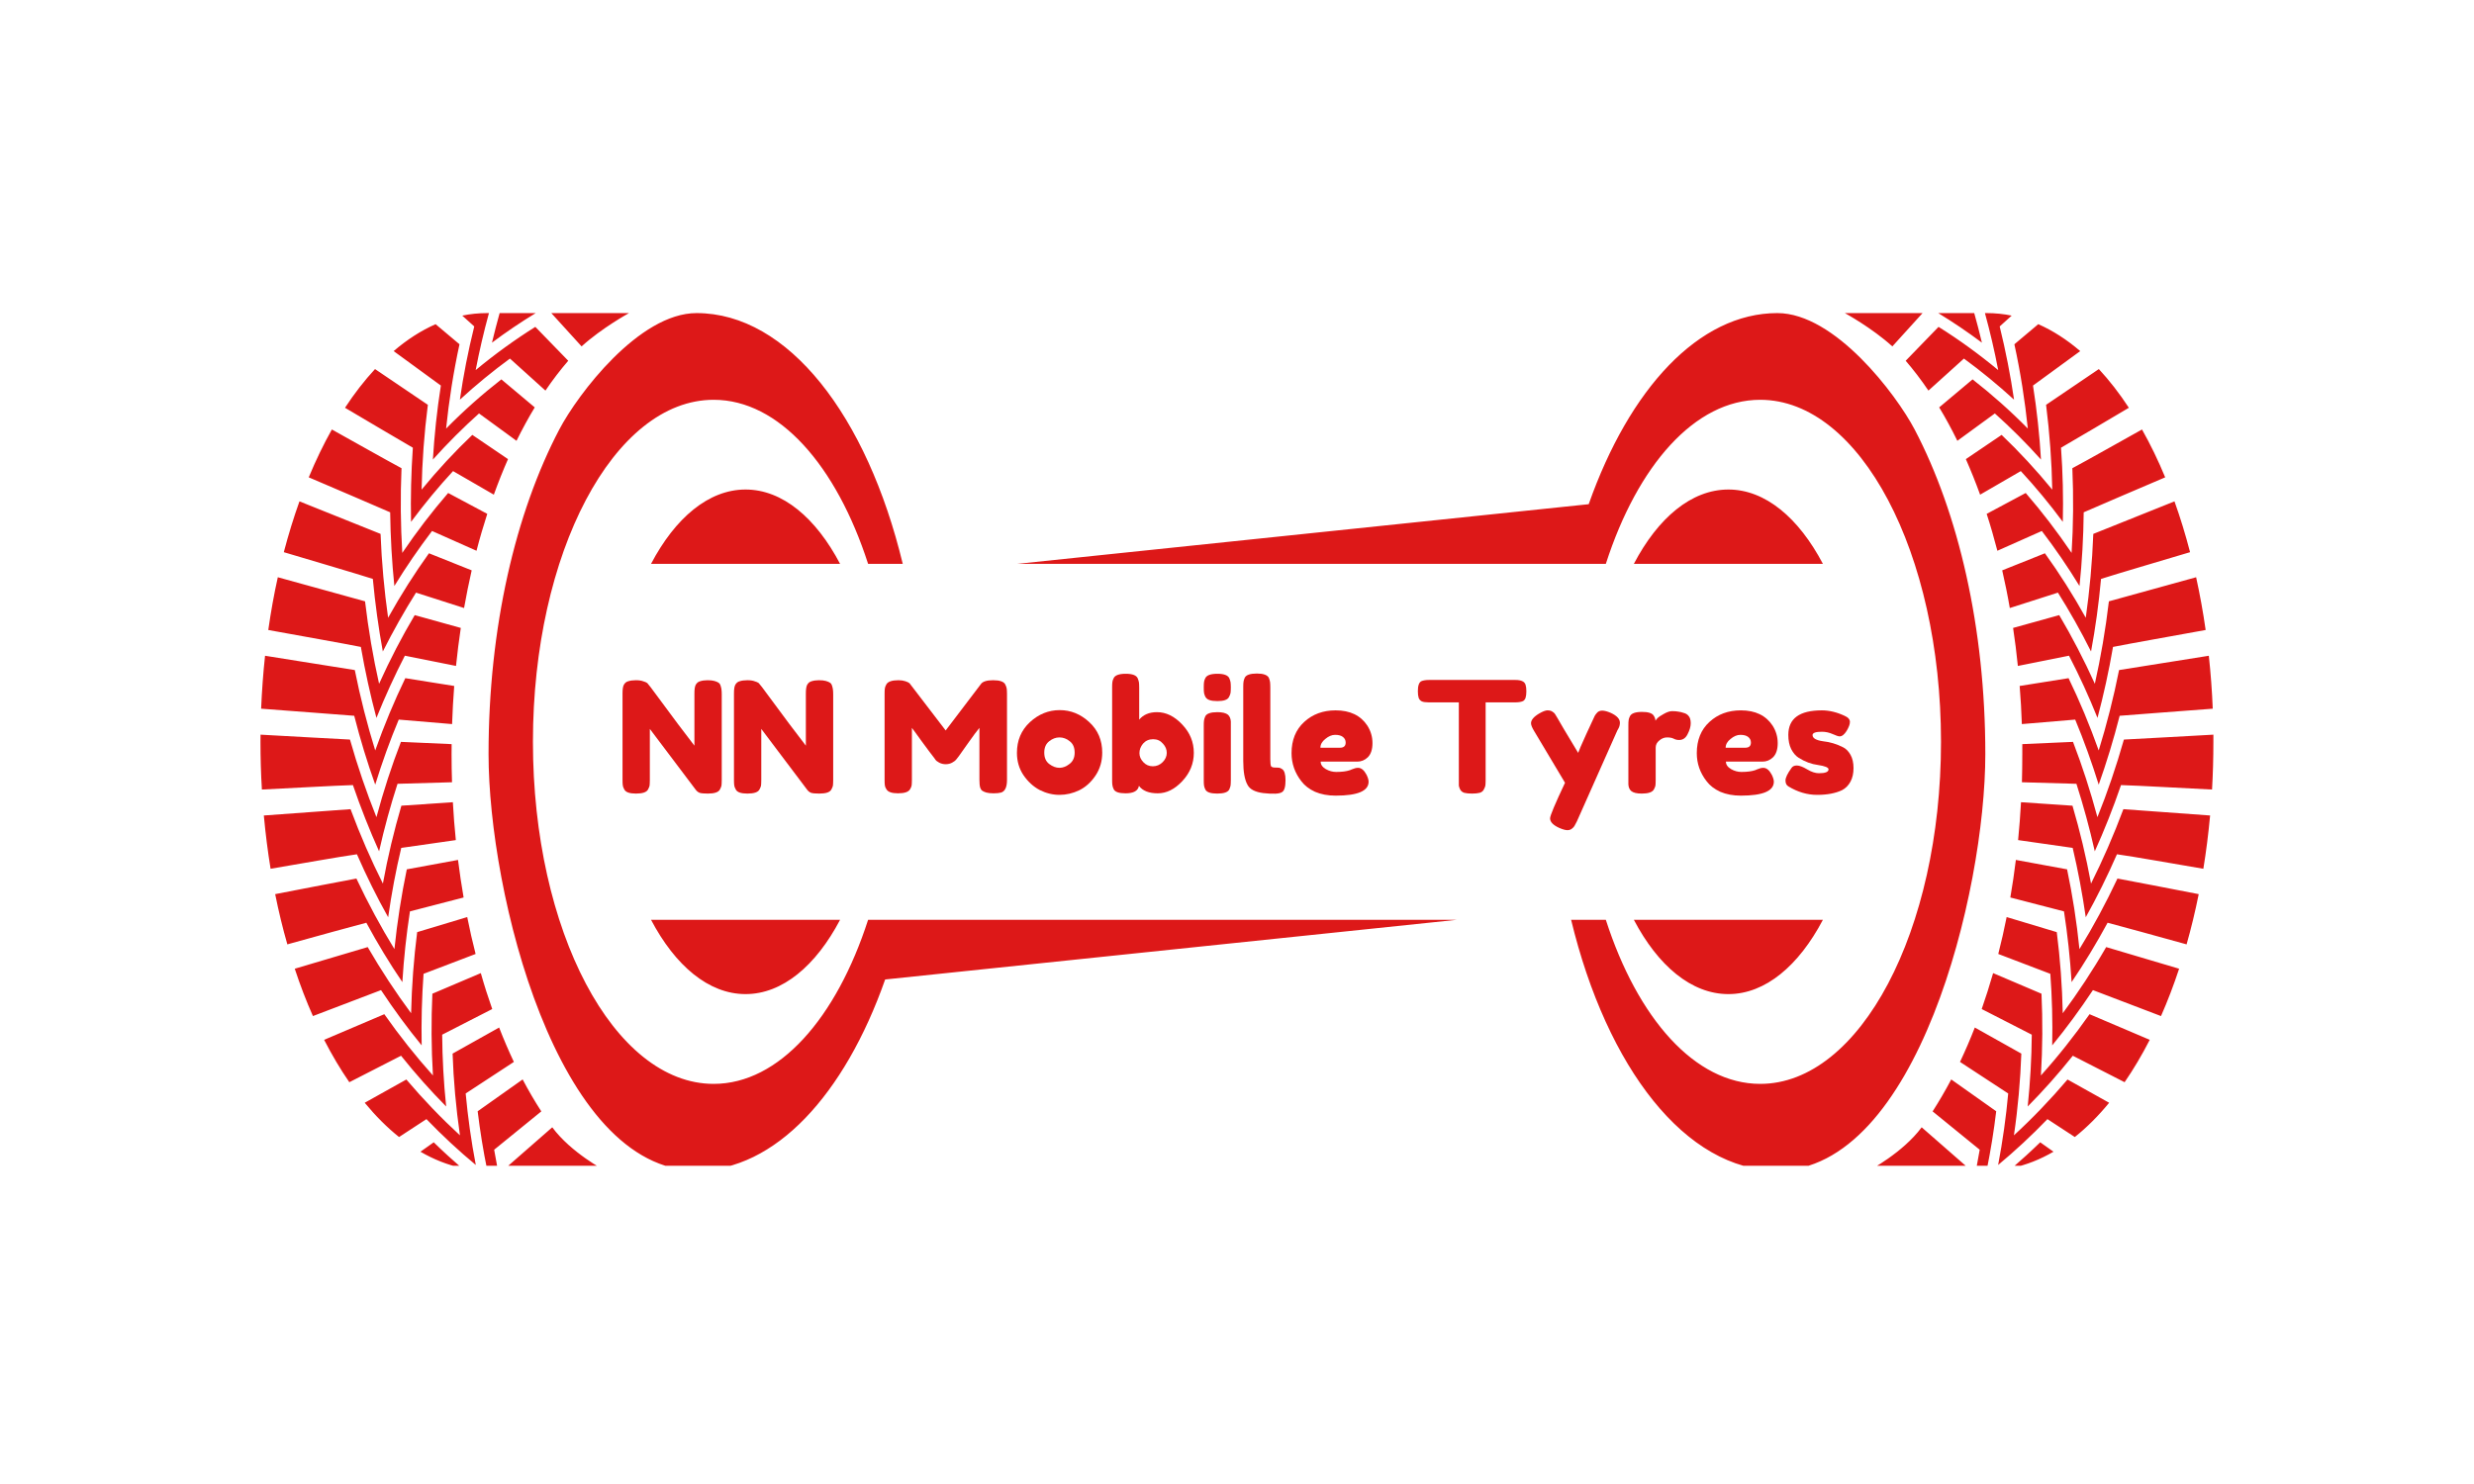 <svg xmlns="http://www.w3.org/2000/svg" xmlns:xlink="http://www.w3.org/1999/xlink" width="200" viewBox="0 0 150 90" height="120" preserveAspectRatio="xMidYMid meet"><defs><g></g><clipPath id="012c75d19d"><path d="M 15.793 18.949 L 134.293 18.949 L 134.293 70.699 L 15.793 70.699 Z M 15.793 18.949 " clip-rule="nonzero"></path></clipPath></defs><g clip-path="url(#012c75d19d)"><path fill="#dd1818" d="M 50.934 55.785 L 39.473 55.785 C 40.938 58.566 42.965 60.289 45.203 60.289 C 47.441 60.289 49.469 58.566 50.934 55.785 Z M 39.473 34.195 L 50.934 34.195 C 49.469 31.41 47.441 29.688 45.203 29.688 C 42.965 29.688 40.938 31.41 39.473 34.195 Z M 107.762 18.988 C 102.992 18.988 98.789 23.59 96.324 30.578 L 61.68 34.195 L 97.363 34.195 C 99.285 28.23 102.758 24.246 106.723 24.246 C 112.777 24.246 117.684 33.535 117.684 44.988 C 117.684 56.445 112.777 65.734 106.723 65.734 C 102.758 65.734 99.285 61.75 97.363 55.785 L 95.258 55.785 C 97.426 64.758 102.207 70.992 107.762 70.992 C 116.234 70.992 120.371 54.105 120.371 45.734 C 120.371 38.055 118.734 31.098 116.086 26.047 C 114.965 23.914 111.25 18.988 107.762 18.988 Z M 99.062 34.195 L 110.523 34.195 C 109.059 31.41 107.031 29.688 104.793 29.688 C 102.551 29.688 100.523 31.41 99.062 34.195 Z M 52.633 34.195 L 54.734 34.195 C 52.57 25.223 47.785 18.988 42.23 18.988 C 38.746 18.988 35.027 23.914 33.91 26.047 C 31.258 31.098 29.621 38.055 29.621 45.734 C 29.621 54.105 33.758 70.992 42.23 70.992 C 47.004 70.992 51.207 66.391 53.668 59.402 L 88.316 55.785 L 52.633 55.785 C 50.707 61.75 47.234 65.734 43.27 65.734 C 37.219 65.734 32.312 56.445 32.312 44.988 C 32.312 33.535 37.219 24.246 43.27 24.246 C 47.234 24.246 50.707 28.23 52.633 34.195 Z M 28.84 22.445 C 29.059 21.297 29.328 20.145 29.645 18.988 L 29.535 18.988 C 29.023 18.988 28.52 19.039 28.027 19.141 C 28.27 19.359 28.512 19.578 28.754 19.797 C 28.383 21.289 28.094 22.77 27.883 24.238 C 28.867 23.336 29.883 22.504 30.918 21.746 C 31.637 22.395 32.355 23.039 33.07 23.688 C 33.512 23.035 33.973 22.434 34.453 21.879 C 33.789 21.191 33.121 20.508 32.457 19.824 C 31.223 20.598 30.012 21.473 28.84 22.445 Z M 110.523 55.785 L 99.062 55.785 C 100.523 58.566 102.551 60.289 104.793 60.289 C 107.031 60.289 109.059 58.566 110.523 55.785 Z M 35.262 21.008 C 36.5 19.883 38.137 18.988 38.137 18.988 L 33.426 18.988 C 34.039 19.66 34.648 20.332 35.262 21.008 Z M 29.828 20.781 C 30.695 20.133 31.582 19.535 32.48 18.988 L 30.293 18.988 C 30.125 19.586 29.973 20.184 29.828 20.781 Z M 124.961 27.152 C 125.914 26.602 127.668 25.562 129.074 24.73 C 128.504 23.859 127.895 23.074 127.254 22.383 C 126.188 23.105 125.121 23.828 124.055 24.551 C 124.273 26.293 124.398 28.012 124.43 29.695 C 123.449 28.496 122.422 27.391 121.359 26.375 C 120.637 26.863 119.914 27.352 119.191 27.844 C 119.496 28.535 119.785 29.254 120.055 30 C 120.879 29.523 121.699 29.047 122.523 28.57 C 123.406 29.523 124.258 30.551 125.07 31.648 C 125.105 30.176 125.07 28.676 124.961 27.152 Z M 127.387 35.109 C 128.414 34.781 130.926 34.043 132.785 33.488 C 132.508 32.418 132.191 31.387 131.84 30.406 C 130.277 31.035 127.984 31.953 126.918 32.379 C 126.852 34.121 126.695 35.816 126.461 37.465 C 125.691 36.078 124.863 34.773 123.984 33.555 C 123.121 33.898 122.258 34.246 121.395 34.59 C 121.566 35.336 121.723 36.098 121.855 36.875 C 122.828 36.562 123.801 36.254 124.773 35.941 C 125.484 37.07 126.156 38.262 126.781 39.512 C 127.047 38.082 127.25 36.613 127.387 35.109 Z M 114.734 21.008 C 115.344 20.332 115.953 19.66 116.566 18.988 L 111.855 18.988 C 111.855 18.988 113.496 19.883 114.734 21.008 Z M 134.199 44.988 C 134.199 44.844 134.199 44.699 134.199 44.555 C 132.27 44.66 129.75 44.805 128.773 44.852 C 128.309 46.488 127.773 48.059 127.168 49.559 C 126.742 47.973 126.246 46.445 125.688 44.992 C 124.66 45.039 123.637 45.082 122.613 45.129 C 122.613 45.332 122.613 45.531 122.613 45.734 C 122.613 46.309 122.605 46.875 122.59 47.441 C 123.691 47.473 124.793 47.504 125.895 47.535 C 126.316 48.852 126.691 50.215 127.008 51.629 C 127.59 50.344 128.121 49.004 128.598 47.613 C 129.73 47.645 132.312 47.797 134.117 47.883 C 134.172 46.934 134.199 45.969 134.199 44.988 Z M 128.516 43.41 C 129.551 43.324 132.18 43.133 134.16 42.98 C 134.117 41.891 134.035 40.816 133.922 39.77 C 132.066 40.066 129.5 40.477 128.48 40.637 C 128.145 42.32 127.73 43.949 127.246 45.512 C 126.699 43.98 126.09 42.516 125.418 41.129 C 124.43 41.285 123.441 41.445 122.453 41.602 C 122.516 42.363 122.559 43.133 122.586 43.914 C 123.664 43.824 124.742 43.73 125.82 43.641 C 126.344 44.902 126.82 46.219 127.246 47.586 C 127.723 46.246 128.148 44.852 128.516 43.41 Z M 128.113 39.234 C 129.184 39.02 131.828 38.555 133.73 38.207 C 133.574 37.109 133.379 36.043 133.152 35.008 C 131.328 35.512 128.852 36.195 127.863 36.469 C 127.66 38.188 127.371 39.859 127.012 41.469 C 126.348 40.004 125.625 38.613 124.852 37.305 C 123.918 37.566 122.988 37.824 122.055 38.082 C 122.168 38.836 122.266 39.605 122.344 40.387 C 123.379 40.18 124.414 39.973 125.445 39.766 C 126.066 40.965 126.645 42.223 127.172 43.539 C 127.543 42.148 127.859 40.711 128.113 39.234 Z M 126.336 31.07 C 127.418 30.59 129.68 29.637 131.277 28.949 C 130.848 27.914 130.379 26.945 129.871 26.047 C 128.465 26.828 126.617 27.879 125.648 28.395 C 125.723 30.145 125.707 31.859 125.602 33.531 C 124.723 32.234 123.793 31.023 122.82 29.898 C 122.031 30.32 121.242 30.742 120.453 31.164 C 120.688 31.887 120.902 32.633 121.102 33.402 C 122 33 122.898 32.602 123.797 32.203 C 124.598 33.25 125.359 34.359 126.082 35.539 C 126.234 34.082 126.32 32.594 126.336 31.07 Z M 117.516 18.988 C 118.414 19.535 119.297 20.133 120.164 20.781 C 120.023 20.184 119.867 19.586 119.699 18.988 Z M 122.113 24.238 C 121.898 22.77 121.609 21.289 121.242 19.797 C 121.484 19.578 121.727 19.359 121.969 19.141 C 121.473 19.039 120.969 18.988 120.461 18.988 L 120.348 18.988 C 120.664 20.145 120.934 21.297 121.152 22.445 C 119.98 21.473 118.773 20.598 117.535 19.824 C 116.871 20.508 116.207 21.191 115.543 21.879 C 116.02 22.434 116.48 23.035 116.922 23.688 C 117.641 23.039 118.359 22.395 119.074 21.746 C 120.113 22.504 121.125 23.336 122.113 24.238 Z M 123.262 23.383 C 124.219 22.688 125.172 21.988 126.125 21.293 C 125.316 20.598 124.465 20.051 123.582 19.66 C 123.098 20.066 122.617 20.473 122.133 20.879 C 122.508 22.598 122.773 24.309 122.949 25.992 C 121.871 24.898 120.75 23.906 119.598 23.008 C 118.922 23.574 118.246 24.141 117.574 24.707 C 117.961 25.344 118.328 26.023 118.676 26.734 C 119.434 26.18 120.191 25.629 120.949 25.074 C 121.91 25.934 122.848 26.867 123.746 27.871 C 123.66 26.395 123.5 24.898 123.262 23.383 Z M 27.047 25.992 C 27.219 24.309 27.488 22.598 27.859 20.879 C 27.379 20.473 26.895 20.066 26.41 19.66 C 25.527 20.051 24.676 20.598 23.867 21.293 C 24.82 21.988 25.777 22.688 26.73 23.383 C 26.492 24.898 26.336 26.395 26.246 27.871 C 27.148 26.867 28.082 25.934 29.043 25.074 C 29.801 25.629 30.559 26.18 31.316 26.734 C 31.668 26.023 32.035 25.344 32.422 24.707 C 31.746 24.141 31.07 23.574 30.398 23.008 C 29.246 23.906 28.125 24.898 27.047 25.992 Z M 25.941 24.551 C 24.871 23.828 23.805 23.105 22.738 22.383 C 22.098 23.074 21.488 23.859 20.918 24.73 C 22.324 25.562 24.082 26.602 25.031 27.152 C 24.926 28.676 24.891 30.176 24.922 31.648 C 25.738 30.551 26.586 29.523 27.469 28.57 C 28.293 29.047 29.117 29.523 29.941 30 C 30.211 29.254 30.496 28.535 30.801 27.844 C 30.082 27.352 29.359 26.863 28.637 26.375 C 27.57 27.391 26.543 28.496 25.562 29.695 C 25.594 28.012 25.719 26.293 25.941 24.551 Z M 120.031 69.727 C 119.961 70.113 119.887 70.543 119.801 70.992 L 120.449 70.992 C 120.695 69.785 120.891 68.582 121.031 67.395 C 120.121 66.75 119.215 66.105 118.305 65.465 C 117.945 66.145 117.566 66.793 117.176 67.402 C 118.125 68.176 119.078 68.953 120.031 69.727 Z M 121.758 66.316 C 121.629 67.742 121.426 69.191 121.148 70.652 C 122.172 69.801 123.172 68.871 124.137 67.871 C 124.691 68.234 125.242 68.598 125.797 68.957 C 126.523 68.379 127.223 67.68 127.879 66.879 C 127.039 66.41 126.199 65.938 125.355 65.469 C 124.316 66.691 123.23 67.82 122.105 68.855 C 122.352 67.176 122.496 65.52 122.555 63.898 C 121.613 63.371 120.672 62.844 119.734 62.316 C 119.453 63.039 119.152 63.734 118.836 64.402 C 119.812 65.039 120.785 65.68 121.758 66.316 Z M 33.484 68.367 C 32.582 69.152 31.684 69.941 30.785 70.727 C 30.801 70.816 30.82 70.906 30.84 70.992 L 36.688 70.992 C 36.688 70.992 34.629 69.918 33.484 68.367 Z M 113.309 70.992 L 119.152 70.992 C 119.172 70.906 119.191 70.816 119.211 70.727 C 118.309 69.941 117.41 69.152 116.512 68.367 C 115.363 69.918 113.309 70.992 113.309 70.992 Z M 126.895 60.047 C 128.27 60.57 129.645 61.098 131.023 61.621 C 131.422 60.715 131.789 59.758 132.121 58.75 C 130.414 58.242 128.508 57.68 127.699 57.438 C 126.879 58.859 125.996 60.195 125.066 61.449 C 125.031 59.766 124.906 58.125 124.703 56.531 C 123.691 56.227 122.68 55.922 121.664 55.617 C 121.512 56.379 121.344 57.125 121.156 57.855 C 122.211 58.254 123.262 58.656 124.312 59.059 C 124.418 60.477 124.457 61.926 124.426 63.398 C 125.285 62.352 126.109 61.23 126.895 60.047 Z M 128.352 51.809 C 129.387 51.953 131.766 52.379 133.59 52.688 C 133.762 51.641 133.898 50.559 134 49.457 C 132.25 49.332 129.801 49.148 128.742 49.074 C 128.152 50.652 127.496 52.156 126.781 53.586 C 126.48 51.953 126.102 50.379 125.656 48.863 C 124.617 48.793 123.578 48.723 122.535 48.652 C 122.492 49.43 122.434 50.195 122.359 50.949 C 123.461 51.109 124.566 51.266 125.668 51.422 C 125.988 52.781 126.254 54.188 126.461 55.629 C 127.137 54.414 127.77 53.141 128.352 51.809 Z M 127.785 55.961 C 128.672 56.191 130.762 56.773 132.574 57.273 C 132.852 56.293 133.098 55.277 133.309 54.227 C 131.555 53.891 129.336 53.453 128.383 53.281 C 127.676 54.785 126.906 56.215 126.078 57.559 C 125.91 55.895 125.656 54.281 125.328 52.723 C 124.293 52.531 123.258 52.344 122.223 52.152 C 122.129 52.926 122.016 53.684 121.887 54.43 C 122.973 54.711 124.055 54.992 125.141 55.273 C 125.355 56.668 125.512 58.098 125.602 59.562 C 126.371 58.43 127.098 57.227 127.785 55.961 Z M 31.688 65.465 C 30.781 66.105 29.871 66.75 28.961 67.395 C 29.105 68.582 29.297 69.785 29.547 70.992 L 30.191 70.992 C 30.109 70.543 30.031 70.113 29.961 69.727 C 30.914 68.953 31.867 68.176 32.82 67.402 C 32.426 66.793 32.047 66.145 31.688 65.465 Z M 125.676 64.027 C 126.723 64.562 127.77 65.098 128.816 65.633 C 129.355 64.848 129.867 63.988 130.34 63.062 C 129.125 62.543 127.906 62.027 126.691 61.508 C 125.758 62.836 124.773 64.078 123.742 65.223 C 123.844 63.539 123.852 61.883 123.777 60.266 C 122.801 59.852 121.82 59.434 120.844 59.016 C 120.629 59.762 120.398 60.488 120.152 61.195 C 121.164 61.715 122.176 62.23 123.188 62.75 C 123.176 64.176 123.094 65.629 122.941 67.105 C 123.887 66.148 124.801 65.125 125.676 64.027 Z M 123.699 69.277 C 123.141 69.82 122.574 70.336 122 70.832 C 122.863 70.648 123.699 70.316 124.504 69.848 C 124.234 69.66 123.965 69.469 123.699 69.277 Z M 21.254 49.074 C 20.195 49.148 17.742 49.332 15.996 49.457 C 16.098 50.559 16.234 51.641 16.406 52.688 C 18.23 52.379 20.609 51.953 21.641 51.809 C 22.223 53.141 22.855 54.414 23.535 55.629 C 23.738 54.188 24.004 52.781 24.328 51.422 C 25.43 51.266 26.531 51.109 27.637 50.949 C 27.559 50.195 27.5 49.43 27.457 48.652 C 26.418 48.723 25.379 48.793 24.336 48.863 C 23.891 50.379 23.512 51.953 23.215 53.586 C 22.496 52.156 21.84 50.652 21.254 49.074 Z M 26.297 69.277 C 26.027 69.469 25.758 69.66 25.492 69.848 C 26.297 70.316 27.133 70.648 27.992 70.832 C 27.418 70.336 26.852 69.82 26.297 69.277 Z M 21.219 44.852 C 20.246 44.805 17.723 44.66 15.797 44.555 C 15.793 44.699 15.793 44.844 15.793 44.988 C 15.793 45.969 15.82 46.934 15.879 47.883 C 17.68 47.797 20.266 47.645 21.398 47.613 C 21.875 49.004 22.406 50.344 22.984 51.629 C 23.301 50.215 23.676 48.852 24.102 47.535 C 25.203 47.504 26.305 47.473 27.406 47.441 C 27.387 46.875 27.379 46.309 27.379 45.734 C 27.379 45.531 27.379 45.332 27.383 45.129 C 26.355 45.082 25.332 45.039 24.309 44.992 C 23.746 46.445 23.25 47.973 22.824 49.559 C 22.223 48.059 21.684 46.488 21.219 44.852 Z M 22.133 36.469 C 21.141 36.195 18.664 35.512 16.844 35.008 C 16.613 36.043 16.422 37.109 16.266 38.207 C 18.168 38.555 20.809 39.02 21.879 39.234 C 22.137 40.711 22.453 42.148 22.824 43.539 C 23.352 42.223 23.93 40.965 24.547 39.766 C 25.582 39.973 26.613 40.18 27.648 40.387 C 27.73 39.605 27.824 38.836 27.938 38.082 C 27.008 37.824 26.074 37.566 25.145 37.305 C 24.367 38.613 23.645 40.004 22.984 41.469 C 22.621 39.859 22.336 38.188 22.133 36.469 Z M 23.074 32.379 C 22.008 31.953 19.719 31.035 18.156 30.406 C 17.805 31.387 17.488 32.418 17.207 33.488 C 19.066 34.043 21.582 34.781 22.605 35.109 C 22.746 36.613 22.949 38.082 23.211 39.512 C 23.84 38.262 24.512 37.07 25.223 35.941 C 26.191 36.254 27.164 36.562 28.137 36.875 C 28.273 36.098 28.43 35.336 28.598 34.59 C 27.734 34.246 26.871 33.898 26.008 33.555 C 25.133 34.773 24.305 36.078 23.531 37.465 C 23.297 35.816 23.141 34.121 23.074 32.379 Z M 21.512 40.637 C 20.492 40.477 17.926 40.066 16.07 39.77 C 15.957 40.816 15.879 41.891 15.832 42.98 C 17.816 43.133 20.441 43.324 21.477 43.41 C 21.844 44.852 22.27 46.246 22.75 47.586 C 23.172 46.219 23.648 44.902 24.176 43.641 C 25.254 43.73 26.332 43.824 27.41 43.914 C 27.438 43.133 27.48 42.363 27.539 41.602 C 26.551 41.445 25.562 41.285 24.574 41.129 C 23.906 42.516 23.293 43.98 22.75 45.512 C 22.266 43.949 21.848 42.32 21.512 40.637 Z M 23.301 61.508 C 22.086 62.027 20.871 62.543 19.652 63.062 C 20.129 63.988 20.637 64.848 21.18 65.633 C 22.223 65.098 23.27 64.562 24.316 64.027 C 25.191 65.125 26.105 66.148 27.051 67.105 C 26.898 65.629 26.82 64.176 26.809 62.75 C 27.82 62.23 28.832 61.715 29.844 61.195 C 29.594 60.488 29.363 59.762 29.152 59.016 C 28.172 59.434 27.195 59.852 26.215 60.266 C 26.141 61.883 26.148 63.539 26.25 65.223 C 25.223 64.078 24.234 62.836 23.301 61.508 Z M 24.637 65.469 C 23.797 65.938 22.953 66.41 22.113 66.879 C 22.773 67.68 23.469 68.379 24.195 68.957 C 24.75 68.598 25.305 68.234 25.855 67.871 C 26.82 68.871 27.82 69.801 28.848 70.652 C 28.566 69.191 28.367 67.742 28.234 66.316 C 29.211 65.68 30.184 65.039 31.156 64.402 C 30.84 63.734 30.543 63.039 30.262 62.316 C 29.32 62.844 28.379 63.371 27.441 63.898 C 27.496 65.52 27.645 67.176 27.887 68.855 C 26.762 67.82 25.676 66.691 24.637 65.469 Z M 21.609 53.281 C 20.656 53.453 18.438 53.891 16.684 54.227 C 16.895 55.277 17.141 56.293 17.422 57.273 C 19.23 56.773 21.32 56.191 22.211 55.961 C 22.895 57.227 23.625 58.43 24.395 59.562 C 24.484 58.098 24.641 56.668 24.855 55.273 C 25.938 54.992 27.023 54.711 28.109 54.43 C 27.98 53.684 27.867 52.926 27.77 52.152 C 26.734 52.344 25.699 52.531 24.664 52.723 C 24.34 54.281 24.086 55.895 23.914 57.559 C 23.09 56.215 22.316 54.785 21.609 53.281 Z M 22.293 57.438 C 21.488 57.68 19.582 58.242 17.871 58.75 C 18.203 59.758 18.57 60.715 18.973 61.621 C 20.348 61.098 21.727 60.57 23.102 60.047 C 23.883 61.23 24.707 62.352 25.566 63.398 C 25.539 61.926 25.578 60.477 25.68 59.059 C 26.73 58.656 27.785 58.254 28.836 57.855 C 28.648 57.125 28.48 56.379 28.328 55.617 C 27.316 55.922 26.305 56.227 25.293 56.531 C 25.09 58.125 24.965 59.766 24.926 61.449 C 23.996 60.195 23.117 58.859 22.293 57.438 Z M 24.344 28.395 C 23.379 27.879 21.527 26.828 20.121 26.047 C 19.617 26.945 19.148 27.914 18.719 28.949 C 20.312 29.637 22.574 30.59 23.656 31.07 C 23.676 32.594 23.762 34.082 23.91 35.539 C 24.633 34.359 25.398 33.25 26.195 32.203 C 27.094 32.602 27.992 33 28.891 33.402 C 29.09 32.633 29.309 31.887 29.543 31.164 C 28.754 30.742 27.965 30.32 27.172 29.898 C 26.199 31.023 25.27 32.234 24.391 33.531 C 24.289 31.859 24.27 30.145 24.344 28.395 " fill-opacity="1" fill-rule="nonzero"></path></g><g fill="#dd1818" fill-opacity="1"><g transform="translate(37.369, 48.128)"><g><path d="M 4.812 -6.594 C 4.875 -6.707 4.961 -6.781 5.078 -6.812 C 5.203 -6.852 5.352 -6.875 5.531 -6.875 C 5.707 -6.875 5.848 -6.859 5.953 -6.828 C 6.066 -6.797 6.148 -6.758 6.203 -6.719 C 6.266 -6.676 6.305 -6.609 6.328 -6.516 C 6.367 -6.41 6.391 -6.25 6.391 -6.031 L 6.391 -0.828 C 6.391 -0.672 6.383 -0.555 6.375 -0.484 C 6.363 -0.422 6.332 -0.344 6.281 -0.25 C 6.195 -0.082 5.953 0 5.547 0 C 5.305 0 5.141 -0.016 5.047 -0.047 C 4.953 -0.086 4.875 -0.148 4.812 -0.234 C 3.395 -2.109 2.469 -3.336 2.031 -3.922 L 2.031 -0.828 C 2.031 -0.672 2.023 -0.555 2.016 -0.484 C 2.004 -0.422 1.973 -0.344 1.922 -0.25 C 1.836 -0.082 1.594 0 1.188 0 C 0.801 0 0.566 -0.082 0.484 -0.25 C 0.43 -0.344 0.398 -0.426 0.391 -0.5 C 0.379 -0.582 0.375 -0.691 0.375 -0.828 L 0.375 -6.078 C 0.375 -6.316 0.398 -6.488 0.453 -6.594 C 0.516 -6.707 0.602 -6.781 0.719 -6.812 C 0.844 -6.852 1 -6.875 1.188 -6.875 C 1.375 -6.875 1.52 -6.852 1.625 -6.812 C 1.738 -6.781 1.82 -6.742 1.875 -6.703 C 1.895 -6.68 1.961 -6.598 2.078 -6.453 C 3.398 -4.66 4.285 -3.477 4.734 -2.906 L 4.734 -6.078 C 4.734 -6.316 4.758 -6.488 4.812 -6.594 Z M 4.812 -6.594 "></path></g></g></g><g fill="#dd1818" fill-opacity="1"><g transform="translate(44.126, 48.128)"><g><path d="M 4.812 -6.594 C 4.875 -6.707 4.961 -6.781 5.078 -6.812 C 5.203 -6.852 5.352 -6.875 5.531 -6.875 C 5.707 -6.875 5.848 -6.859 5.953 -6.828 C 6.066 -6.797 6.148 -6.758 6.203 -6.719 C 6.266 -6.676 6.305 -6.609 6.328 -6.516 C 6.367 -6.41 6.391 -6.25 6.391 -6.031 L 6.391 -0.828 C 6.391 -0.672 6.383 -0.555 6.375 -0.484 C 6.363 -0.422 6.332 -0.344 6.281 -0.25 C 6.195 -0.082 5.953 0 5.547 0 C 5.305 0 5.141 -0.016 5.047 -0.047 C 4.953 -0.086 4.875 -0.148 4.812 -0.234 C 3.395 -2.109 2.469 -3.336 2.031 -3.922 L 2.031 -0.828 C 2.031 -0.672 2.023 -0.555 2.016 -0.484 C 2.004 -0.422 1.973 -0.344 1.922 -0.25 C 1.836 -0.082 1.594 0 1.188 0 C 0.801 0 0.566 -0.082 0.484 -0.25 C 0.43 -0.344 0.398 -0.426 0.391 -0.5 C 0.379 -0.582 0.375 -0.691 0.375 -0.828 L 0.375 -6.078 C 0.375 -6.316 0.398 -6.488 0.453 -6.594 C 0.516 -6.707 0.602 -6.781 0.719 -6.812 C 0.844 -6.852 1 -6.875 1.188 -6.875 C 1.375 -6.875 1.52 -6.852 1.625 -6.812 C 1.738 -6.781 1.82 -6.742 1.875 -6.703 C 1.895 -6.68 1.961 -6.598 2.078 -6.453 C 3.398 -4.66 4.285 -3.477 4.734 -2.906 L 4.734 -6.078 C 4.734 -6.316 4.758 -6.488 4.812 -6.594 Z M 4.812 -6.594 "></path></g></g></g><g fill="#dd1818" fill-opacity="1"><g transform="translate(50.884, 48.128)"><g></g></g></g><g fill="#dd1818" fill-opacity="1"><g transform="translate(53.258, 48.128)"><g><path d="M 7.688 -6.625 C 7.738 -6.531 7.77 -6.441 7.781 -6.359 C 7.789 -6.285 7.797 -6.176 7.797 -6.031 L 7.797 -0.828 C 7.797 -0.391 7.676 -0.133 7.438 -0.062 C 7.32 -0.031 7.172 -0.016 6.984 -0.016 C 6.805 -0.016 6.66 -0.031 6.547 -0.062 C 6.441 -0.094 6.359 -0.129 6.297 -0.172 C 6.242 -0.211 6.203 -0.273 6.172 -0.359 C 6.141 -0.461 6.125 -0.625 6.125 -0.844 L 6.125 -3.984 C 5.969 -3.797 5.738 -3.488 5.438 -3.062 C 5.145 -2.645 4.957 -2.379 4.875 -2.266 C 4.789 -2.16 4.734 -2.086 4.703 -2.047 C 4.672 -2.004 4.594 -1.945 4.469 -1.875 C 4.352 -1.812 4.223 -1.781 4.078 -1.781 C 3.941 -1.781 3.812 -1.812 3.688 -1.875 C 3.57 -1.938 3.492 -2 3.453 -2.062 L 3.375 -2.172 C 3.25 -2.328 3 -2.66 2.625 -3.172 C 2.258 -3.68 2.062 -3.953 2.031 -3.984 L 2.031 -0.828 C 2.031 -0.68 2.023 -0.57 2.016 -0.5 C 2.004 -0.426 1.973 -0.348 1.922 -0.266 C 1.828 -0.098 1.582 -0.016 1.188 -0.016 C 0.812 -0.016 0.578 -0.098 0.484 -0.266 C 0.43 -0.348 0.398 -0.426 0.391 -0.5 C 0.379 -0.582 0.375 -0.695 0.375 -0.844 L 0.375 -6.062 C 0.375 -6.195 0.379 -6.301 0.391 -6.375 C 0.398 -6.445 0.43 -6.531 0.484 -6.625 C 0.578 -6.789 0.82 -6.875 1.219 -6.875 C 1.383 -6.875 1.523 -6.852 1.641 -6.812 C 1.766 -6.77 1.848 -6.727 1.891 -6.688 L 1.938 -6.625 L 4.078 -3.828 C 5.141 -5.234 5.848 -6.164 6.203 -6.625 C 6.305 -6.789 6.555 -6.875 6.953 -6.875 C 7.359 -6.875 7.602 -6.789 7.688 -6.625 Z M 7.688 -6.625 "></path></g></g></g><g fill="#dd1818" fill-opacity="1"><g transform="translate(61.423, 48.128)"><g><path d="M 0.234 -2.469 C 0.234 -3.219 0.492 -3.836 1.016 -4.328 C 1.547 -4.816 2.148 -5.062 2.828 -5.062 C 3.504 -5.062 4.102 -4.816 4.625 -4.328 C 5.145 -3.848 5.406 -3.234 5.406 -2.484 C 5.406 -1.961 5.27 -1.5 5 -1.094 C 4.727 -0.688 4.398 -0.391 4.016 -0.203 C 3.629 -0.016 3.227 0.078 2.812 0.078 C 2.406 0.078 2.004 -0.02 1.609 -0.219 C 1.223 -0.426 0.895 -0.727 0.625 -1.125 C 0.363 -1.52 0.234 -1.969 0.234 -2.469 Z M 2.188 -1.797 C 2.395 -1.641 2.602 -1.562 2.812 -1.562 C 3.02 -1.562 3.223 -1.641 3.422 -1.797 C 3.629 -1.953 3.734 -2.18 3.734 -2.484 C 3.734 -2.797 3.633 -3.023 3.438 -3.172 C 3.25 -3.328 3.039 -3.406 2.812 -3.406 C 2.594 -3.406 2.383 -3.328 2.188 -3.172 C 1.988 -3.016 1.891 -2.785 1.891 -2.484 C 1.891 -2.18 1.988 -1.953 2.188 -1.797 Z M 2.188 -1.797 "></path></g></g></g><g fill="#dd1818" fill-opacity="1"><g transform="translate(67.054, 48.128)"><g><path d="M 3.094 -4.938 C 3.645 -4.938 4.156 -4.688 4.625 -4.188 C 5.094 -3.695 5.328 -3.125 5.328 -2.469 C 5.328 -1.82 5.094 -1.25 4.625 -0.75 C 4.164 -0.258 3.672 -0.016 3.141 -0.016 C 2.609 -0.016 2.227 -0.164 2 -0.469 C 1.945 -0.164 1.676 -0.016 1.188 -0.016 C 0.789 -0.016 0.551 -0.098 0.469 -0.266 C 0.426 -0.359 0.398 -0.441 0.391 -0.516 C 0.379 -0.586 0.375 -0.691 0.375 -0.828 L 0.375 -6.438 C 0.375 -6.582 0.379 -6.691 0.391 -6.766 C 0.398 -6.836 0.426 -6.914 0.469 -7 C 0.551 -7.176 0.797 -7.266 1.203 -7.266 C 1.598 -7.266 1.836 -7.176 1.922 -7 C 1.961 -6.906 1.988 -6.82 2 -6.75 C 2.008 -6.688 2.016 -6.582 2.016 -6.438 L 2.016 -4.484 C 2.266 -4.785 2.625 -4.938 3.094 -4.938 Z M 2.266 -1.906 C 2.422 -1.738 2.613 -1.656 2.844 -1.656 C 3.07 -1.656 3.27 -1.738 3.438 -1.906 C 3.602 -2.07 3.688 -2.258 3.688 -2.469 C 3.688 -2.676 3.609 -2.863 3.453 -3.031 C 3.305 -3.207 3.109 -3.297 2.859 -3.297 C 2.609 -3.297 2.406 -3.207 2.25 -3.031 C 2.102 -2.852 2.031 -2.66 2.031 -2.453 C 2.031 -2.254 2.109 -2.07 2.266 -1.906 Z M 2.266 -1.906 "></path></g></g></g><g fill="#dd1818" fill-opacity="1"><g transform="translate(72.61, 48.128)"><g><path d="M 0.375 -4.125 C 0.375 -4.27 0.379 -4.375 0.391 -4.438 C 0.398 -4.508 0.426 -4.594 0.469 -4.688 C 0.551 -4.852 0.797 -4.938 1.203 -4.938 C 1.504 -4.938 1.719 -4.883 1.844 -4.781 C 1.945 -4.688 2.004 -4.551 2.016 -4.375 C 2.016 -4.312 2.016 -4.223 2.016 -4.109 L 2.016 -0.812 C 2.016 -0.664 2.008 -0.555 2 -0.484 C 1.988 -0.422 1.961 -0.344 1.922 -0.25 C 1.836 -0.082 1.594 0 1.188 0 C 0.789 0 0.551 -0.082 0.469 -0.25 C 0.426 -0.344 0.398 -0.422 0.391 -0.484 C 0.379 -0.555 0.375 -0.672 0.375 -0.828 Z M 1.906 -5.859 C 1.863 -5.773 1.785 -5.711 1.672 -5.672 C 1.555 -5.629 1.398 -5.609 1.203 -5.609 C 1.004 -5.609 0.844 -5.629 0.719 -5.672 C 0.602 -5.711 0.52 -5.781 0.469 -5.875 C 0.426 -5.969 0.398 -6.047 0.391 -6.109 C 0.379 -6.18 0.375 -6.289 0.375 -6.438 C 0.375 -6.582 0.379 -6.691 0.391 -6.766 C 0.398 -6.836 0.426 -6.914 0.469 -7 C 0.551 -7.176 0.797 -7.266 1.203 -7.266 C 1.598 -7.266 1.836 -7.176 1.922 -7 C 1.961 -6.906 1.988 -6.82 2 -6.75 C 2.008 -6.688 2.016 -6.582 2.016 -6.438 C 2.016 -6.289 2.008 -6.18 2 -6.109 C 1.988 -6.035 1.957 -5.953 1.906 -5.859 Z M 1.906 -5.859 "></path></g></g></g><g fill="#dd1818" fill-opacity="1"><g transform="translate(75.004, 48.128)"><g><path d="M 0.375 -6.453 C 0.375 -6.598 0.379 -6.707 0.391 -6.781 C 0.398 -6.852 0.426 -6.938 0.469 -7.031 C 0.551 -7.195 0.797 -7.281 1.203 -7.281 C 1.586 -7.281 1.828 -7.195 1.922 -7.031 C 1.961 -6.938 1.988 -6.848 2 -6.766 C 2.008 -6.691 2.016 -6.582 2.016 -6.438 L 2.016 -2.094 C 2.016 -1.863 2.031 -1.719 2.062 -1.656 C 2.102 -1.602 2.188 -1.578 2.312 -1.578 C 2.445 -1.578 2.535 -1.57 2.578 -1.562 C 2.617 -1.551 2.672 -1.523 2.734 -1.484 C 2.867 -1.398 2.938 -1.176 2.938 -0.812 C 2.938 -0.414 2.867 -0.176 2.734 -0.094 C 2.578 0.02 2.191 0.039 1.578 -0.031 C 1.098 -0.094 0.785 -0.254 0.641 -0.516 C 0.461 -0.828 0.375 -1.316 0.375 -1.984 Z M 0.375 -6.453 "></path></g></g></g><g fill="#dd1818" fill-opacity="1"><g transform="translate(78.073, 48.128)"><g><path d="M 5.141 -3.062 C 5.141 -2.676 5.047 -2.391 4.859 -2.203 C 4.672 -2.023 4.457 -1.938 4.219 -1.938 L 2 -1.938 C 2 -1.758 2.102 -1.609 2.312 -1.484 C 2.52 -1.367 2.727 -1.312 2.938 -1.312 C 3.289 -1.312 3.57 -1.348 3.781 -1.422 L 3.891 -1.469 C 4.035 -1.531 4.16 -1.562 4.266 -1.562 C 4.461 -1.562 4.633 -1.422 4.781 -1.141 C 4.863 -0.973 4.906 -0.832 4.906 -0.719 C 4.906 -0.156 4.238 0.125 2.906 0.125 C 2.438 0.125 2.02 0.047 1.656 -0.109 C 1.301 -0.273 1.023 -0.488 0.828 -0.75 C 0.43 -1.258 0.234 -1.828 0.234 -2.453 C 0.234 -3.242 0.488 -3.875 1 -4.344 C 1.508 -4.812 2.145 -5.047 2.906 -5.047 C 3.781 -5.047 4.422 -4.738 4.828 -4.125 C 5.035 -3.801 5.141 -3.445 5.141 -3.062 Z M 3.172 -2.781 C 3.398 -2.781 3.516 -2.883 3.516 -3.094 C 3.516 -3.238 3.457 -3.352 3.344 -3.438 C 3.238 -3.52 3.082 -3.562 2.875 -3.562 C 2.676 -3.562 2.477 -3.477 2.281 -3.312 C 2.082 -3.156 1.984 -2.977 1.984 -2.781 Z M 3.172 -2.781 "></path></g></g></g><g fill="#dd1818" fill-opacity="1"><g transform="translate(83.45, 48.128)"><g></g></g></g><g fill="#dd1818" fill-opacity="1"><g transform="translate(85.825, 48.128)"><g><path d="M 0.828 -6.891 L 6.047 -6.891 C 6.242 -6.891 6.391 -6.863 6.484 -6.812 C 6.578 -6.77 6.641 -6.695 6.672 -6.594 C 6.703 -6.5 6.719 -6.367 6.719 -6.203 C 6.719 -6.047 6.703 -5.914 6.672 -5.812 C 6.641 -5.719 6.586 -5.648 6.516 -5.609 C 6.398 -5.555 6.238 -5.531 6.031 -5.531 L 4.25 -5.531 L 4.25 -0.812 C 4.25 -0.664 4.242 -0.555 4.234 -0.484 C 4.223 -0.422 4.191 -0.344 4.141 -0.25 C 4.098 -0.156 4.016 -0.086 3.891 -0.047 C 3.773 -0.016 3.617 0 3.422 0 C 3.234 0 3.078 -0.016 2.953 -0.047 C 2.836 -0.086 2.754 -0.156 2.703 -0.25 C 2.66 -0.344 2.633 -0.422 2.625 -0.484 C 2.625 -0.555 2.625 -0.664 2.625 -0.812 L 2.625 -5.531 L 0.812 -5.531 C 0.613 -5.531 0.469 -5.551 0.375 -5.594 C 0.281 -5.645 0.219 -5.719 0.188 -5.812 C 0.156 -5.914 0.141 -6.047 0.141 -6.203 C 0.141 -6.367 0.156 -6.5 0.188 -6.594 C 0.219 -6.695 0.27 -6.77 0.344 -6.812 C 0.457 -6.863 0.617 -6.891 0.828 -6.891 Z M 0.828 -6.891 "></path></g></g></g><g fill="#dd1818" fill-opacity="1"><g transform="translate(92.685, 48.128)"><g><path d="M 4.984 -4.891 C 5.348 -4.723 5.531 -4.523 5.531 -4.297 C 5.531 -4.18 5.504 -4.07 5.453 -3.969 C 5.398 -3.875 5.375 -3.828 5.375 -3.828 L 2.922 1.688 C 2.867 1.801 2.82 1.891 2.781 1.953 C 2.75 2.016 2.695 2.07 2.625 2.125 C 2.551 2.188 2.457 2.219 2.344 2.219 C 2.227 2.219 2.062 2.172 1.844 2.078 C 1.477 1.91 1.297 1.719 1.297 1.5 C 1.297 1.344 1.598 0.625 2.203 -0.656 L 0.328 -3.797 C 0.203 -4.004 0.141 -4.16 0.141 -4.266 C 0.141 -4.461 0.305 -4.66 0.641 -4.859 C 0.859 -4.984 1.023 -5.047 1.141 -5.047 C 1.266 -5.047 1.363 -5.02 1.438 -4.969 C 1.508 -4.926 1.562 -4.879 1.594 -4.828 C 1.633 -4.773 1.805 -4.484 2.109 -3.953 C 2.422 -3.422 2.719 -2.926 3 -2.469 C 3.031 -2.57 3.195 -2.957 3.5 -3.625 C 3.812 -4.301 3.977 -4.66 4 -4.703 C 4.02 -4.742 4.055 -4.797 4.109 -4.859 C 4.191 -4.973 4.305 -5.031 4.453 -5.031 C 4.598 -5.031 4.773 -4.984 4.984 -4.891 Z M 4.984 -4.891 "></path></g></g></g><g fill="#dd1818" fill-opacity="1"><g transform="translate(98.354, 48.128)"><g><path d="M 3.734 -4.891 C 3.859 -4.859 3.957 -4.797 4.031 -4.703 C 4.113 -4.609 4.156 -4.461 4.156 -4.266 C 4.156 -4.066 4.094 -3.848 3.969 -3.609 C 3.852 -3.367 3.68 -3.25 3.453 -3.25 C 3.336 -3.25 3.227 -3.273 3.125 -3.328 C 3.031 -3.379 2.895 -3.406 2.719 -3.406 C 2.551 -3.406 2.395 -3.344 2.25 -3.219 C 2.102 -3.102 2.031 -2.957 2.031 -2.781 L 2.031 -0.812 C 2.031 -0.664 2.023 -0.555 2.016 -0.484 C 2.004 -0.422 1.973 -0.344 1.922 -0.25 C 1.828 -0.082 1.582 0 1.188 0 C 0.883 0 0.672 -0.051 0.547 -0.156 C 0.441 -0.25 0.383 -0.383 0.375 -0.562 C 0.375 -0.625 0.375 -0.711 0.375 -0.828 L 0.375 -4.125 C 0.375 -4.27 0.379 -4.379 0.391 -4.453 C 0.398 -4.523 0.426 -4.602 0.469 -4.688 C 0.551 -4.863 0.797 -4.953 1.203 -4.953 C 1.578 -4.953 1.812 -4.879 1.906 -4.734 C 1.977 -4.629 2.016 -4.523 2.016 -4.422 C 2.047 -4.461 2.086 -4.516 2.141 -4.578 C 2.203 -4.641 2.328 -4.723 2.516 -4.828 C 2.711 -4.941 2.883 -5 3.031 -5 C 3.188 -5 3.312 -4.988 3.406 -4.969 C 3.508 -4.957 3.617 -4.93 3.734 -4.891 Z M 3.734 -4.891 "></path></g></g></g><g fill="#dd1818" fill-opacity="1"><g transform="translate(102.643, 48.128)"><g><path d="M 5.141 -3.062 C 5.141 -2.676 5.047 -2.391 4.859 -2.203 C 4.672 -2.023 4.457 -1.938 4.219 -1.938 L 2 -1.938 C 2 -1.758 2.102 -1.609 2.312 -1.484 C 2.52 -1.367 2.727 -1.312 2.938 -1.312 C 3.289 -1.312 3.57 -1.348 3.781 -1.422 L 3.891 -1.469 C 4.035 -1.531 4.16 -1.562 4.266 -1.562 C 4.461 -1.562 4.633 -1.422 4.781 -1.141 C 4.863 -0.973 4.906 -0.832 4.906 -0.719 C 4.906 -0.156 4.238 0.125 2.906 0.125 C 2.438 0.125 2.02 0.047 1.656 -0.109 C 1.301 -0.273 1.023 -0.488 0.828 -0.75 C 0.43 -1.258 0.234 -1.828 0.234 -2.453 C 0.234 -3.242 0.488 -3.875 1 -4.344 C 1.508 -4.812 2.145 -5.047 2.906 -5.047 C 3.781 -5.047 4.422 -4.738 4.828 -4.125 C 5.035 -3.801 5.141 -3.445 5.141 -3.062 Z M 3.172 -2.781 C 3.398 -2.781 3.516 -2.883 3.516 -3.094 C 3.516 -3.238 3.457 -3.352 3.344 -3.438 C 3.238 -3.52 3.082 -3.562 2.875 -3.562 C 2.676 -3.562 2.477 -3.477 2.281 -3.312 C 2.082 -3.156 1.984 -2.977 1.984 -2.781 Z M 3.172 -2.781 "></path></g></g></g><g fill="#dd1818" fill-opacity="1"><g transform="translate(108.021, 48.128)"><g><path d="M 0.406 -0.438 C 0.289 -0.508 0.234 -0.629 0.234 -0.797 C 0.234 -0.961 0.352 -1.211 0.594 -1.547 C 0.656 -1.648 0.766 -1.703 0.922 -1.703 C 1.078 -1.703 1.285 -1.625 1.547 -1.469 C 1.805 -1.312 2.047 -1.234 2.266 -1.234 C 2.648 -1.234 2.844 -1.312 2.844 -1.469 C 2.844 -1.582 2.629 -1.672 2.203 -1.734 C 1.805 -1.785 1.414 -1.93 1.031 -2.172 C 0.852 -2.285 0.703 -2.461 0.578 -2.703 C 0.461 -2.941 0.406 -3.227 0.406 -3.562 C 0.406 -4.551 1.082 -5.047 2.438 -5.047 C 2.883 -5.047 3.344 -4.938 3.812 -4.719 C 4.031 -4.625 4.141 -4.5 4.141 -4.344 C 4.141 -4.195 4.07 -4.016 3.938 -3.797 C 3.801 -3.578 3.66 -3.469 3.516 -3.469 C 3.441 -3.469 3.301 -3.516 3.094 -3.609 C 2.883 -3.703 2.664 -3.75 2.438 -3.75 C 2.062 -3.75 1.875 -3.68 1.875 -3.547 C 1.875 -3.359 2.086 -3.234 2.516 -3.172 C 2.93 -3.129 3.332 -3.008 3.719 -2.812 C 3.895 -2.727 4.047 -2.578 4.172 -2.359 C 4.297 -2.141 4.359 -1.867 4.359 -1.547 C 4.359 -1.223 4.297 -0.945 4.172 -0.719 C 4.047 -0.488 3.875 -0.316 3.656 -0.203 C 3.258 -0.016 2.758 0.078 2.156 0.078 C 1.551 0.078 0.969 -0.094 0.406 -0.438 Z M 0.406 -0.438 "></path></g></g></g></svg>